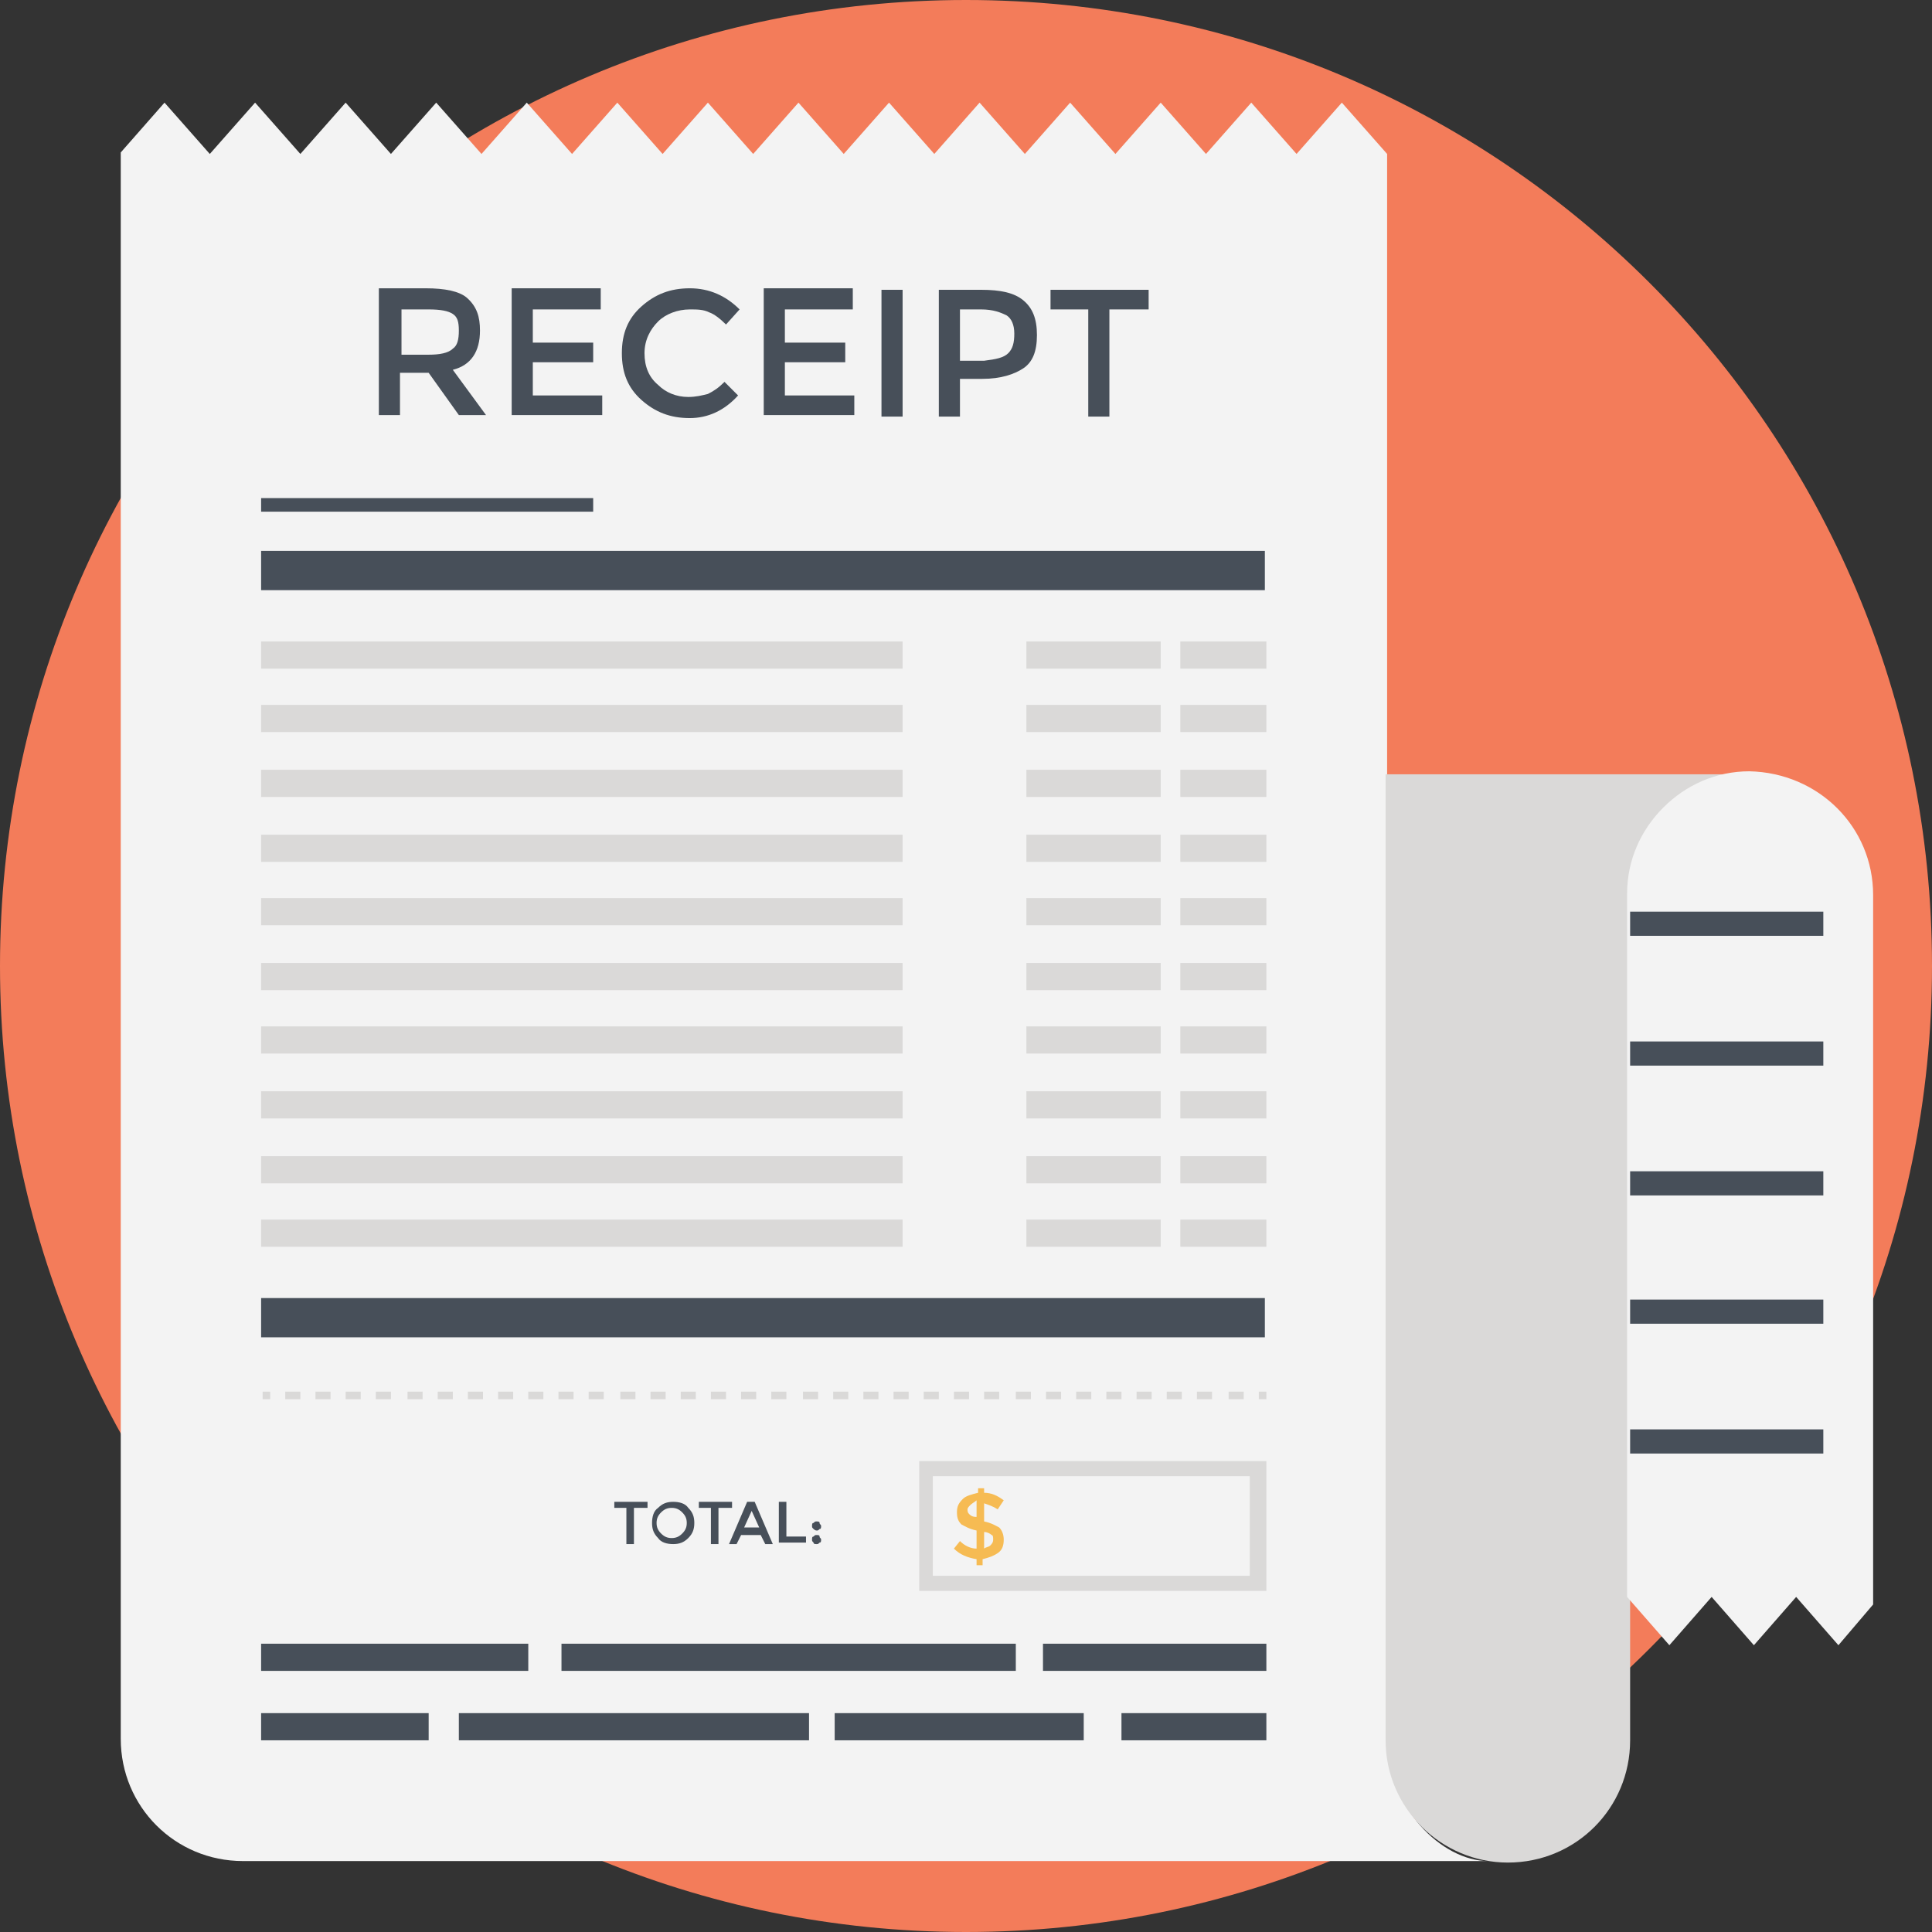 <?xml version="1.0" encoding="UTF-8"?>
<!DOCTYPE svg PUBLIC '-//W3C//DTD SVG 1.0//EN'
          'http://www.w3.org/TR/2001/REC-SVG-20010904/DTD/svg10.dtd'>
<svg height="128.0" preserveAspectRatio="xMidYMid meet" version="1.0" viewBox="1.0 1.0 128.0 128.0" width="128.0" xmlns="http://www.w3.org/2000/svg" xmlns:xlink="http://www.w3.org/1999/xlink" zoomAndPan="magnify"
><rect x="1.0" y="1.0" width="128.0" height="128.0" fill="#333333" stroke="none"/><g
  ><g id="change1_1"
    ><path d="M129,65c0,35.4-28.7,64-64,64c-35.3,0-64-28.7-64-64C1,29.7,29.6,1,65,1C100.4,1,129,29.6,129,65z" fill="#F37C5A"
    /></g
    ><g id="change2_1"
    ><path d="M92.9,116.2v-105l0,0l-3-3.4l-3,3.4l-3-3.4l-3,3.4l-3-3.4l-3,3.4l-3-3.4l-3,3.4l-3-3.4l-3,3.4l-3-3.4 l-3,3.4l-3-3.4l-3,3.4l-3-3.4l-3,3.4l-3-3.4l-3,3.4l-3-3.4l-3,3.4l-3-3.4l-3,3.4l-3-3.4l-3,3.4l-3-3.4l-3,3.4l-3-3.4l-2.9,3.3 v105.1c0,4.5,3.6,8.1,8.1,8.1h82.5C96.5,124.3,92.9,120.7,92.9,116.2z" fill="#F3F3F3"
    /></g
    ><g id="change3_3"
    ><path d="M117.1,52.2c-2.2,0-4.2,0.9-5.7,2.4c-1.5,1.5-2.4,3.5-2.4,5.7v56c0,4.5-3.6,8.1-8.1,8.1 c-4.4,0-8.1-3.6-8.1-8.1v-64H117.1z" fill="#DAD9D8"
    /></g
    ><g id="change2_2"
    ><path d="M125.1,60.3v47l-2.3,2.7l-2.8-3.2l-2.8,3.2l-2.8-3.2l-2.8,3.2l-2.8-3.2l0,0V60.2c0-2.2,0.9-4.2,2.4-5.7 c1.5-1.5,3.5-2.4,5.7-2.4h0C121.5,52.2,125.1,55.8,125.1,60.3z" fill="#F3F3F3"
    /></g
    ><g fill="#474F59" id="change4_3"
    ><path d="M32.8,22.9c0,1.4-0.6,2.3-1.8,2.6l2.2,3h-1.8l-2-2.8h-1.9v2.8h-1.4v-8.4h3.1c1.3,0,2.2,0.2,2.7,0.6 C32.6,21.3,32.8,22,32.8,22.9z M31,24.1c0.3-0.2,0.4-0.6,0.4-1.2s-0.1-0.9-0.4-1.1c-0.3-0.2-0.8-0.3-1.6-0.3h-1.8v3h1.8 C30.1,24.5,30.7,24.4,31,24.1z"
      /><path d="M40.8,20.2v1.3h-4.5v2.2h4V25h-4v2.2h4.6v1.3h-6v-8.4H40.8z"
      /><path d="M46.6,27.3c0.5,0,0.9-0.1,1.3-0.2c0.4-0.2,0.7-0.4,1.1-0.8l0.9,0.9c-0.9,1-2,1.5-3.2,1.5 c-1.3,0-2.3-0.4-3.2-1.2s-1.3-1.8-1.3-3.1s0.4-2.3,1.3-3.1c0.9-0.8,1.9-1.2,3.2-1.2s2.4,0.5,3.3,1.4l-0.9,1 c-0.4-0.4-0.8-0.7-1.1-0.8c-0.4-0.2-0.8-0.2-1.3-0.2c-0.8,0-1.6,0.3-2.1,0.8s-0.9,1.2-0.9,2.1s0.3,1.6,0.9,2.1 C45.1,27,45.8,27.3,46.6,27.3z"
      /><path d="M57.5,20.2v1.3H53v2.2h4V25h-4v2.2h4.6v1.3h-6v-8.4H57.5z"
      /><path d="M59.4,20.2h1.4v8.4h-1.4V20.2z"
      /><path d="M68.8,20.9c0.6,0.5,0.9,1.2,0.9,2.3s-0.3,1.8-0.9,2.2s-1.5,0.7-2.7,0.7h-1.5v2.5h-1.4v-8.4H66 C67.3,20.2,68.2,20.4,68.8,20.9z M67.8,24.4c0.3-0.3,0.4-0.7,0.4-1.3c0-0.6-0.2-1-0.5-1.2c-0.4-0.2-0.9-0.4-1.7-0.4h-1.4v3.4h1.6 C67,24.8,67.5,24.7,67.8,24.4z"
      /><path d="M74.5,21.5v7.1h-1.4v-7.1h-2.5v-1.3h6.5v1.3H74.5z"
    /></g
    ><g id="change4_4"
    ><path d="M18.3 34H40.3V34.9H18.3z" fill="#474F59"
    /></g
    ><g id="change3_4"
    ><path d="M18.3 43.5H60.8V45.3H18.3z" fill="#DAD9D8"
    /></g
    ><g id="change3_5"
    ><path d="M79.2 43.5H84.9V45.3H79.2z" fill="#DAD9D8"
    /></g
    ><g id="change3_6"
    ><path d="M69 43.5H77.9V45.3H69z" fill="#DAD9D8"
    /></g
    ><g id="change3_7"
    ><path d="M18.3 47.7H60.8V49.5H18.3z" fill="#DAD9D8"
    /></g
    ><g id="change3_8"
    ><path d="M79.2 47.7H84.9V49.5H79.2z" fill="#DAD9D8"
    /></g
    ><g id="change3_9"
    ><path d="M69 47.7H77.9V49.5H69z" fill="#DAD9D8"
    /></g
    ><g id="change3_10"
    ><path d="M18.3 52H60.8V53.8H18.3z" fill="#DAD9D8"
    /></g
    ><g id="change3_11"
    ><path d="M79.2 52H84.9V53.8H79.2z" fill="#DAD9D8"
    /></g
    ><g id="change3_12"
    ><path d="M69 52H77.9V53.8H69z" fill="#DAD9D8"
    /></g
    ><g id="change3_13"
    ><path d="M18.3 56.3H60.8V58.1H18.3z" fill="#DAD9D8"
    /></g
    ><g id="change3_14"
    ><path d="M79.2 56.3H84.9V58.1H79.2z" fill="#DAD9D8"
    /></g
    ><g id="change3_15"
    ><path d="M69 56.3H77.9V58.1H69z" fill="#DAD9D8"
    /></g
    ><g id="change3_16"
    ><path d="M18.3 60.5H60.8V62.3H18.3z" fill="#DAD9D8"
    /></g
    ><g id="change3_17"
    ><path d="M79.2 60.5H84.9V62.3H79.2z" fill="#DAD9D8"
    /></g
    ><g id="change3_18"
    ><path d="M69 60.5H77.9V62.3H69z" fill="#DAD9D8"
    /></g
    ><g id="change3_19"
    ><path d="M18.3 64.8H60.8V66.6H18.3z" fill="#DAD9D8"
    /></g
    ><g id="change3_20"
    ><path d="M79.2 64.8H84.9V66.6H79.2z" fill="#DAD9D8"
    /></g
    ><g id="change3_21"
    ><path d="M69 64.8H77.9V66.6H69z" fill="#DAD9D8"
    /></g
    ><g id="change3_22"
    ><path d="M18.3 69H60.8V70.8H18.3z" fill="#DAD9D8"
    /></g
    ><g id="change3_23"
    ><path d="M79.2 69H84.9V70.8H79.2z" fill="#DAD9D8"
    /></g
    ><g id="change3_24"
    ><path d="M69 69H77.9V70.8H69z" fill="#DAD9D8"
    /></g
    ><g id="change3_25"
    ><path d="M18.3 73.3H60.8V75.1H18.3z" fill="#DAD9D8"
    /></g
    ><g id="change3_26"
    ><path d="M79.2 73.3H84.9V75.1H79.2z" fill="#DAD9D8"
    /></g
    ><g id="change3_27"
    ><path d="M69 73.3H77.9V75.1H69z" fill="#DAD9D8"
    /></g
    ><g id="change3_28"
    ><path d="M18.3 77.6H60.8V79.4H18.3z" fill="#DAD9D8"
    /></g
    ><g id="change3_29"
    ><path d="M79.2 77.6H84.9V79.4H79.2z" fill="#DAD9D8"
    /></g
    ><g id="change3_30"
    ><path d="M69 77.6H77.9V79.4H69z" fill="#DAD9D8"
    /></g
    ><g id="change3_31"
    ><path d="M18.3 81.8H60.8V83.6H18.3z" fill="#DAD9D8"
    /></g
    ><g fill="#474F59" id="change4_1"
    ><path d="M18.3 109.9H36V111.7H18.3z"
      /><path d="M18.3 114.5H29.4V116.3H18.3z"
      /><path d="M56.3 114.5H72.8V116.3H56.3z"
      /><path d="M75.3 114.5H84.9V116.3H75.3z"
      /><path d="M31.4 114.5H54.6V116.3H31.4z"
      /><path d="M70.1 109.9H84.9V111.7H70.1z"
      /><path d="M38.2 109.9H68.3V111.7H38.2z"
    /></g
    ><g id="change3_32"
    ><path d="M79.2 81.8H84.9V83.6H79.2z" fill="#DAD9D8"
    /></g
    ><g id="change3_33"
    ><path d="M69 81.8H77.9V83.6H69z" fill="#DAD9D8"
    /></g
    ><g fill="#474F59" id="change4_10"
    ><path d="M18.3 37.5H84.8V40.1H18.3z"
      /><path d="M18.3 87H84.8V89.6H18.3z"
    /></g
    ><g fill="#DAD9D8" id="change3_2"
    ><path d="M18.4 93.2H18.9V93.7H18.4z"
      /><path d="M38 93.2H39V93.7H38z"
      /><path d="M34 93.2H35V93.7H34z"
      /><path d="M36 93.2H37V93.7H36z"
      /><path d="M40 93.2H41V93.7H40z"
      /><path d="M42.1 93.2H43.1V93.7H42.1z"
      /><path d="M46.1 93.2H47.1V93.7H46.1z"
      /><path d="M48.1 93.2H49.1V93.7H48.1z"
      /><path d="M44.1 93.2H45.1V93.7H44.1z"
      /><path d="M21.9 93.2H22.9V93.7H21.9z"
      /><path d="M50.1 93.2H51.1V93.7H50.1z"
      /><path d="M19.9 93.2H20.9V93.7H19.9z"
      /><path d="M23.9 93.2H24.9V93.7H23.9z"
      /><path d="M25.9 93.2H26.9V93.7H25.9z"
      /><path d="M30 93.2H31V93.7H30z"
      /><path d="M32 93.2H33V93.7H32z"
      /><path d="M28 93.2H29V93.7H28z"
      /><path d="M72.3 93.2H73.3V93.7H72.3z"
      /><path d="M74.3 93.2H75.3V93.7H74.3z"
      /><path d="M68.3 93.2H69.3V93.7H68.3z"
      /><path d="M70.3 93.2H71.3V93.7H70.3z"
      /><path d="M76.3 93.2H77.3V93.7H76.3z"
      /><path d="M78.3 93.2H79.3V93.7H78.3z"
      /><path d="M82.4 93.2H83.4V93.7H82.4z"
      /><path d="M80.3 93.2H81.3V93.7H80.3z"
      /><path d="M62.2 93.2H63.2V93.7H62.2z"
      /><path d="M56.2 93.2H57.2V93.7H56.2z"
      /><path d="M58.2 93.2H59.2V93.7H58.2z"
      /><path d="M54.2 93.2H55.2V93.7H54.2z"
      /><path d="M60.2 93.2H61.2V93.7H60.2z"
      /><path d="M64.2 93.2H65.2V93.7H64.2z"
      /><path d="M66.2 93.2H67.2V93.7H66.2z"
      /><path d="M52.1 93.2H53.1V93.7H52.1z"
      /><path d="M84.4 93.2H84.9V93.7H84.4z"
    /></g
    ><g fill="#474F59" id="change4_2"
    ><path d="M43,100.9v2.4h-0.5v-2.4h-0.8v-0.4h2.2v0.4H43z"
      /><path d="M46.6,102.9c-0.3,0.3-0.6,0.4-1,0.4s-0.8-0.1-1-0.4c-0.3-0.3-0.4-0.6-0.4-1c0-0.4,0.1-0.8,0.4-1 c0.3-0.3,0.6-0.4,1-0.4s0.8,0.1,1,0.4c0.3,0.3,0.4,0.6,0.4,1C47,102.3,46.9,102.6,46.6,102.9z M46.2,101.2 c-0.2-0.2-0.4-0.3-0.7-0.3s-0.5,0.1-0.7,0.3c-0.2,0.2-0.3,0.4-0.3,0.7c0,0.3,0.1,0.5,0.3,0.7c0.2,0.2,0.4,0.3,0.7,0.3 s0.5-0.1,0.7-0.3c0.2-0.2,0.3-0.4,0.3-0.7C46.5,101.6,46.4,101.4,46.2,101.2z"
      /><path d="M48.6,100.9v2.4h-0.5v-2.4h-0.8v-0.4h2.2v0.4H48.6z"
      /><path d="M50.1,102.7l-0.3,0.6h-0.5l1.2-2.8H51l1.2,2.8h-0.5l-0.3-0.6H50.1z M51.3,102.2l-0.5-1.1l-0.5,1.1H51.3z"
      /><path d="M52.6,103.3v-2.8h0.5v2.3h1.3v0.4H52.6z"
      /><path d="M54.9,102.3c-0.1-0.1-0.1-0.1-0.1-0.2c0-0.1,0-0.2,0.1-0.2c0.1-0.1,0.1-0.1,0.2-0.1s0.2,0,0.2,0.1 s0.1,0.1,0.1,0.2c0,0.1,0,0.2-0.1,0.2c-0.1,0.1-0.1,0.1-0.2,0.1S54.9,102.3,54.9,102.3z M54.9,103.2c-0.1-0.1-0.1-0.1-0.1-0.2 c0-0.1,0-0.2,0.1-0.2c0.1-0.1,0.1-0.1,0.2-0.1s0.2,0,0.2,0.1s0.1,0.1,0.1,0.2c0,0.1,0,0.2-0.1,0.2c-0.1,0.1-0.1,0.1-0.2,0.1 S54.9,103.3,54.9,103.2z"
    /></g
    ><g id="change5_1"
    ><path d="M65.7,104.7v-0.4c-0.6-0.1-1.1-0.3-1.5-0.7l0.4-0.5c0.3,0.3,0.7,0.5,1.1,0.5v-1.2c-0.5-0.1-0.8-0.3-1-0.4 c-0.2-0.2-0.3-0.4-0.3-0.8c0-0.4,0.1-0.6,0.4-0.9c0.2-0.2,0.6-0.3,1-0.4v-0.3h0.4v0.3c0.5,0,0.9,0.2,1.3,0.5l-0.4,0.6 c-0.3-0.2-0.6-0.3-0.9-0.4v1.2h0c0.5,0.1,0.8,0.3,1,0.4c0.2,0.2,0.3,0.5,0.3,0.8c0,0.4-0.1,0.7-0.4,0.9c-0.3,0.2-0.6,0.3-1,0.4 v0.4H65.7z M65.3,100.7c-0.1,0.1-0.2,0.2-0.2,0.3s0,0.2,0.1,0.3c0.1,0.1,0.2,0.2,0.5,0.2v-1.1C65.6,100.5,65.4,100.6,65.3,100.7z M66.6,103.4c0.1-0.1,0.2-0.2,0.2-0.4c0-0.1,0-0.3-0.1-0.3c-0.1-0.1-0.3-0.2-0.5-0.2v1.1C66.3,103.5,66.5,103.5,66.6,103.4z" fill="#F6BB53"
    /></g
    ><g id="change3_1"
    ><path d="M84.9,106.4h-23v-8.6h23V106.4z M62.8,105.4h21v-6.6h-21V105.4z" fill="#DAD9D8"
    /></g
    ><g id="change4_5"
    ><path d="M109 61.4H121.8V63H109z" fill="#474F59"
    /></g
    ><g id="change4_6"
    ><path d="M109 70H121.8V71.6H109z" fill="#474F59"
    /></g
    ><g id="change4_7"
    ><path d="M109 78.6H121.8V80.2H109z" fill="#474F59"
    /></g
    ><g id="change4_8"
    ><path d="M109 87.1H121.8V88.7H109z" fill="#474F59"
    /></g
    ><g id="change4_9"
    ><path d="M109 95.7H121.8V97.3H109z" fill="#474F59"
    /></g
  ></g
></svg
>
